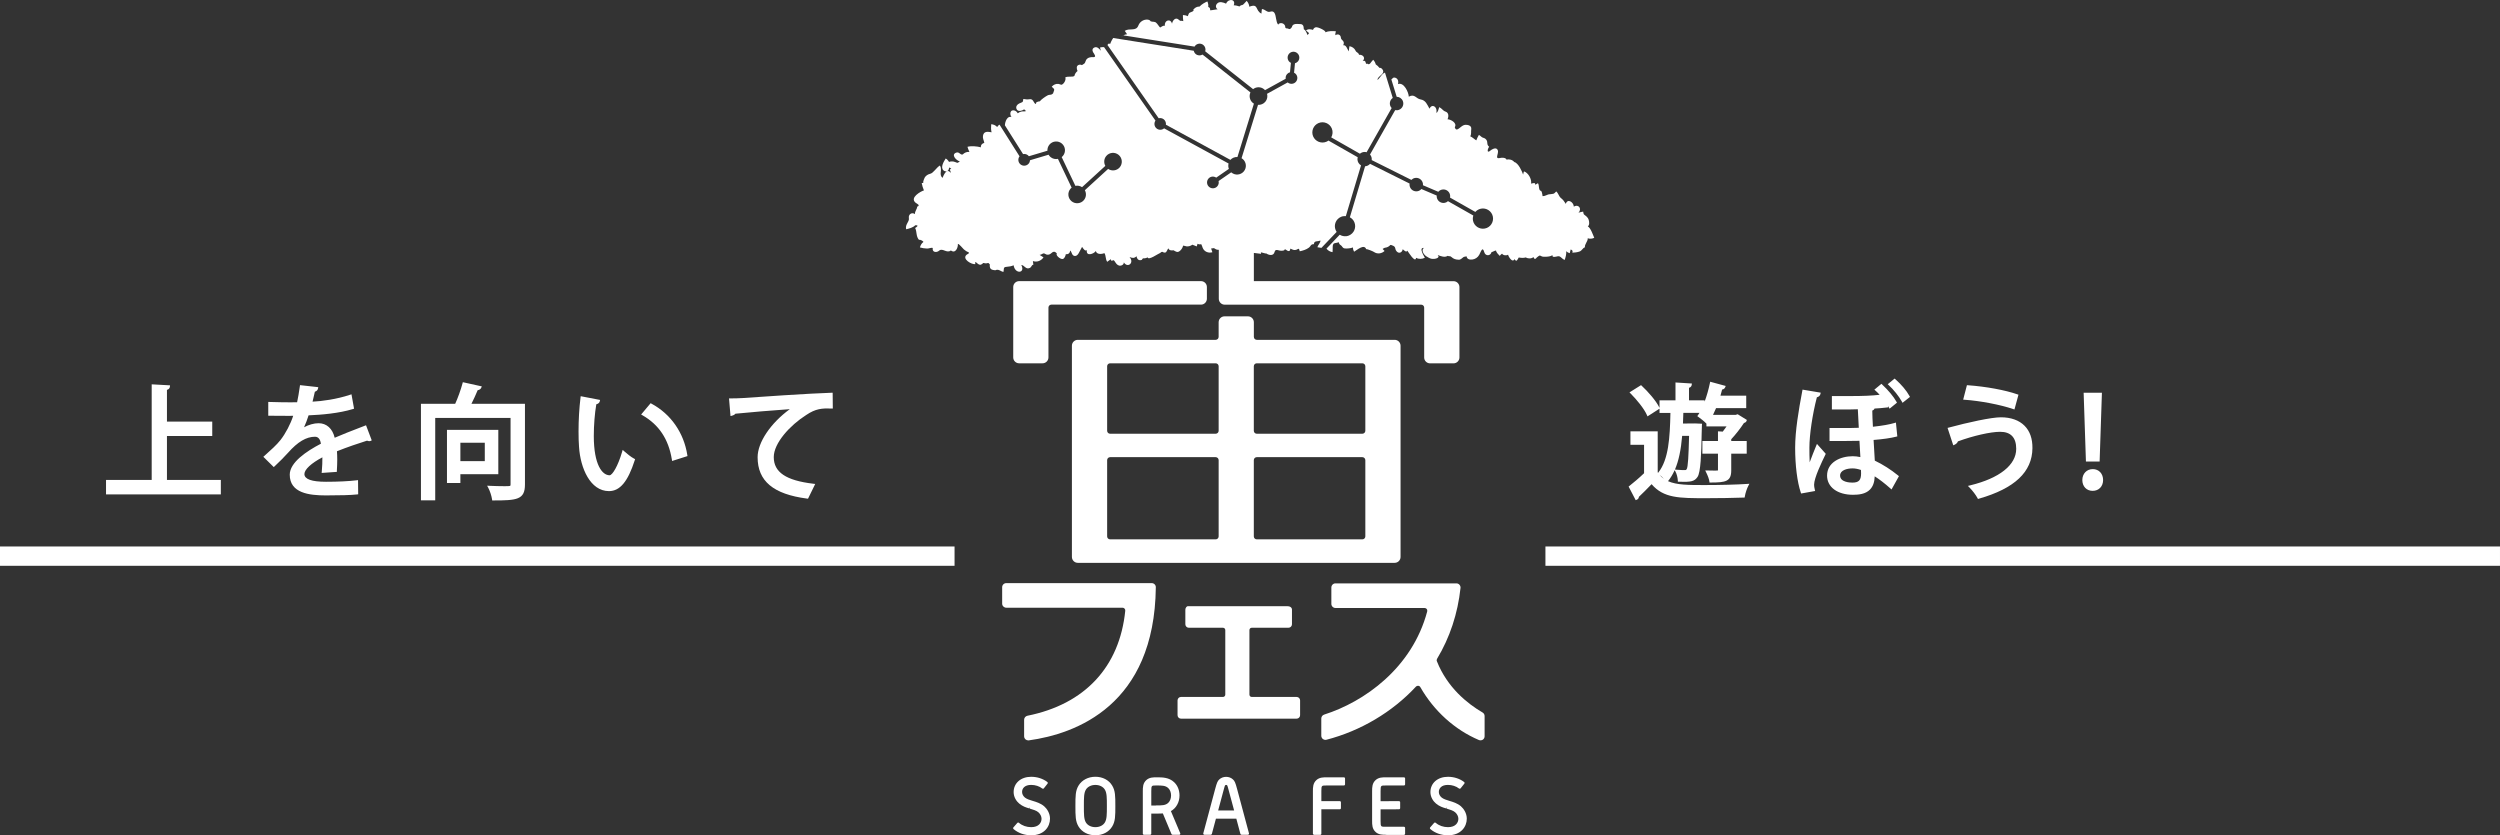 <?xml version="1.0" encoding="utf-8"?>
<!-- Generator: Adobe Illustrator 16.0.0, SVG Export Plug-In . SVG Version: 6.00 Build 0)  -->
<!DOCTYPE svg PUBLIC "-//W3C//DTD SVG 1.1//EN" "http://www.w3.org/Graphics/SVG/1.1/DTD/svg11.dtd">
<svg version="1.1" id="レイヤー_1" xmlns="http://www.w3.org/2000/svg" xmlns:xlink="http://www.w3.org/1999/xlink" x="0px"
	 y="0px" width="183.332px" height="61.254px" viewBox="42.151 -0.004 183.332 61.254"
	 enable-background="new 42.151 -0.004 183.332 61.254" xml:space="preserve">
<rect x="42.151" y="-0.004" width="183.332" height="61.254" fill="#333333" stroke="none"/>
<g>
	
		<line fill="none" stroke="#FFFFFF" stroke-width="1.417" stroke-miterlimit="10" x1="42.151" y1="40.779" x2="112.151" y2="40.779"/>
	
		<line fill="none" stroke="#FFFFFF" stroke-width="1.417" stroke-miterlimit="10" x1="155.482" y1="40.779" x2="225.482" y2="40.779"/>
	<g>
		<path fill="#FFFFFF" d="M117.555,54.291c-0.073,0-0.143-0.027-0.199-0.074c-0.064-0.057-0.103-0.14-0.103-0.227v-1.211
			c0-0.143,0.102-0.266,0.241-0.295c4.211-0.844,6.76-3.58,7.176-7.703c0.006-0.057-0.013-0.111-0.051-0.154
			c-0.038-0.041-0.092-0.066-0.148-0.066h-8.527c-0.166,0-0.301-0.133-0.301-0.299v-1.203c0-0.166,0.135-0.301,0.301-0.301h10.668
			c0.079,0,0.157,0.033,0.213,0.09c0.057,0.057,0.089,0.135,0.086,0.215c-0.096,8.666-5.878,10.754-9.315,11.227
			C117.583,54.289,117.568,54.291,117.555,54.291"/>
		<path fill="#FFFFFF" d="M128.756,52.697c-0.14,0-0.252-0.113-0.252-0.254v-1.084c0-0.141,0.112-0.254,0.252-0.254h3.079
			c0.094,0,0.17-0.076,0.17-0.17V46.2c0-0.095-0.076-0.169-0.17-0.169h-2.505c-0.14,0-0.254-0.115-0.254-0.256v-1.07
			c0-0.141,0.114-0.254,0.169-0.254h7.308c0.227,0,0.342,0.113,0.342,0.254v1.07c0,0.141-0.115,0.256-0.256,0.256h-2.695
			c-0.093,0-0.169,0.074-0.169,0.169v4.735c0,0.094,0.076,0.17,0.169,0.17h3.292c0.141,0,0.255,0.113,0.255,0.254v1.084
			c0,0.141-0.114,0.254-0.255,0.254H128.756z"/>
		<path fill="#FFFFFF" d="M150.719,54.287c-0.039,0-0.08-0.01-0.117-0.023c-1.771-0.752-3.295-2.131-4.295-3.879
			c-0.029-0.055-0.086-0.092-0.148-0.1h-0.01c-0.071,0-0.125,0.023-0.162,0.063c-1.732,1.866-4.066,3.25-6.566,3.896
			c-0.023,0.007-0.049,0.01-0.074,0.01c-0.064,0-0.131-0.021-0.184-0.063c-0.073-0.058-0.118-0.146-0.118-0.236v-1.271
			c0-0.131,0.086-0.246,0.21-0.285c2.932-0.932,6.452-3.405,7.557-7.565c0.017-0.062,0.004-0.125-0.035-0.174
			c-0.037-0.05-0.099-0.079-0.159-0.079h-6.534c-0.166,0-0.301-0.135-0.301-0.301v-1.201c0-0.166,0.135-0.303,0.301-0.303h8.871
			c0.085,0,0.167,0.037,0.224,0.103c0.056,0.063,0.085,0.146,0.076,0.231c-0.204,1.889-0.782,3.638-1.72,5.197
			c-0.032,0.055-0.038,0.121-0.014,0.178c0.766,1.938,2.246,3.115,3.354,3.763c0.092,0.053,0.146,0.151,0.146,0.26v1.484
			c0,0.103-0.051,0.194-0.135,0.25C150.834,54.27,150.777,54.287,150.719,54.287"/>
		<path fill="#FFFFFF" d="M119.252,22.335c-0.119,0-0.215,0.097-0.215,0.215v3.658c0,0.236-0.194,0.43-0.431,0.43h-1.722
			c-0.235,0-0.43-0.193-0.43-0.43v-5.164c0-0.237,0.194-0.432,0.43-0.432h13.342c0.235,0,0.43,0.194,0.43,0.432v0.859
			c0,0.237-0.194,0.432-0.43,0.432H119.252z"/>
		<path fill="#FFFFFF" d="M144.427,24.917h-10.112c-0.119,0-0.215-0.098-0.215-0.215v-1.076c0-0.237-0.194-0.432-0.431-0.432h-1.722
			c-0.237,0-0.43,0.194-0.43,0.432v1.076c0,0.117-0.099,0.215-0.216,0.215h-10.113c-0.237,0-0.431,0.193-0.431,0.43v15.492
			c0,0.236,0.193,0.431,0.431,0.431h23.238c0.237,0,0.432-0.192,0.432-0.431V25.347C144.857,25.111,144.664,24.917,144.427,24.917
			 M131.518,39.333c0,0.119-0.099,0.215-0.216,0.215h-7.746c-0.118,0-0.215-0.096-0.215-0.215v-5.595
			c0-0.118,0.097-0.217,0.215-0.217h7.746c0.117,0,0.216,0.099,0.216,0.217V39.333z M131.518,31.587
			c0,0.118-0.099,0.216-0.216,0.216h-7.746c-0.118,0-0.215-0.098-0.215-0.216v-4.734c0-0.118,0.097-0.215,0.215-0.215h7.746
			c0.117,0,0.216,0.097,0.216,0.215V31.587z M142.275,39.333c0,0.119-0.1,0.215-0.217,0.215h-7.746
			c-0.119,0-0.215-0.096-0.215-0.215v-5.595c0-0.118,0.096-0.217,0.215-0.217h7.746c0.117,0,0.217,0.099,0.217,0.217V39.333z
			 M142.275,31.587c0,0.118-0.1,0.216-0.217,0.216h-7.746c-0.119,0-0.215-0.098-0.215-0.216v-4.734c0-0.118,0.096-0.215,0.215-0.215
			h7.746c0.117,0,0.217,0.097,0.217,0.215V31.587z"/>
		<path fill="#FFFFFF" d="M117.771,61.25c-0.49,0-0.949-0.162-1.295-0.458c-0.017-0.015-0.027-0.036-0.029-0.058
			c-0.001-0.024,0.007-0.047,0.021-0.064l0.284-0.326c0.017-0.019,0.037-0.029,0.06-0.029h0.006c0.021,0,0.042,0.006,0.058,0.021
			c0.229,0.203,0.556,0.318,0.896,0.318c0.56,0,0.759-0.334,0.759-0.617c0-0.17-0.092-0.355-0.235-0.477
			c-0.146-0.125-0.373-0.191-0.638-0.271l-0.016-0.098l-0.024,0.084c-0.221-0.064-0.469-0.139-0.727-0.354
			c-0.196-0.162-0.407-0.467-0.407-0.837c0-0.662,0.53-1.124,1.288-1.124c0.438,0,0.866,0.139,1.184,0.383
			c0.017,0.012,0.029,0.033,0.031,0.057c0.004,0.023-0.002,0.045-0.017,0.064l-0.268,0.34c-0.015,0.018-0.034,0.029-0.057,0.031
			c-0.004,0.002-0.008,0.002-0.01,0.002c-0.02,0-0.039-0.008-0.054-0.02c-0.207-0.164-0.509-0.262-0.811-0.262
			c-0.49,0-0.666,0.268-0.666,0.516c0,0.154,0.077,0.307,0.21,0.414c0.136,0.111,0.368,0.182,0.555,0.238
			c0.282,0.084,0.586,0.174,0.852,0.398c0.208,0.18,0.431,0.514,0.431,0.91C119.152,60.621,118.72,61.25,117.771,61.25"/>
		<path fill="#FFFFFF" d="M122.479,61.25c-0.529,0-0.989-0.238-1.235-0.643c-0.23-0.379-0.23-0.777-0.23-1.502
			c0-0.727,0-1.123,0.23-1.502c0.246-0.403,0.706-0.645,1.235-0.645c0.527,0,0.988,0.238,1.231,0.645
			c0.232,0.379,0.232,0.775,0.232,1.502c0,0.725,0,1.123-0.232,1.502C123.467,61.01,123.006,61.25,122.479,61.25 M122.479,57.557
			c-0.308,0-0.568,0.131-0.698,0.348c-0.146,0.24-0.146,0.604-0.146,1.201c0,0.599,0,0.961,0.146,1.201
			c0.13,0.217,0.391,0.346,0.698,0.346s0.566-0.129,0.696-0.346c0.146-0.24,0.146-0.604,0.146-1.201c0-0.599,0-0.961-0.146-1.201
			C123.045,57.688,122.786,57.557,122.479,57.557"/>
		<path fill="#FFFFFF" d="M128.138,61.213c-0.034,0-0.066-0.021-0.08-0.053l-0.632-1.514c-0.12,0.012-0.259,0.012-0.516,0.012
			h-0.333v1.47c0,0.047-0.038,0.085-0.086,0.085h-0.449c-0.047,0-0.086-0.038-0.086-0.085v-3.104c0-0.293,0-0.598,0.272-0.836
			c0.226-0.19,0.497-0.19,0.736-0.19c0.423,0,0.903,0,1.286,0.356c0.258,0.242,0.397,0.588,0.397,0.976
			c0,0.496-0.241,0.928-0.631,1.146l0.685,1.623c0.011,0.024,0.009,0.057-0.007,0.08c-0.017,0.022-0.043,0.037-0.071,0.037
			L128.138,61.213L128.138,61.213z M126.911,59.061c0.452,0,0.702,0,0.908-0.188c0.131-0.119,0.209-0.322,0.209-0.543
			c0-0.222-0.078-0.425-0.21-0.545c-0.205-0.188-0.463-0.188-0.853-0.188c-0.173,0-0.269,0-0.319,0.037
			c-0.066,0.051-0.068,0.151-0.068,0.393v1.039h0.333V59.061z"/>
		<path fill="#FFFFFF" d="M133.197,61.213c-0.039,0-0.074-0.025-0.084-0.063l-0.299-1.121h-1.495l-0.299,1.121
			c-0.01,0.037-0.045,0.063-0.084,0.063h-0.461c-0.027,0-0.052-0.012-0.069-0.033c-0.015-0.021-0.021-0.05-0.015-0.074l0.869-3.244
			c0.129-0.485,0.184-0.594,0.304-0.707c0.129-0.123,0.313-0.192,0.502-0.192c0.19,0,0.373,0.069,0.502,0.192
			c0.122,0.113,0.177,0.222,0.305,0.707l0.869,3.244c0.007,0.024,0.001,0.055-0.015,0.074c-0.018,0.021-0.042,0.033-0.069,0.033
			H133.197z M132.653,59.432l-0.384-1.429c-0.066-0.258-0.105-0.394-0.135-0.424c-0.013-0.011-0.037-0.022-0.068-0.022
			c-0.029,0-0.055,0.014-0.067,0.022c-0.029,0.03-0.068,0.166-0.135,0.424l-0.383,1.429H132.653z"/>
		<path fill="#FFFFFF" d="M138.516,61.213c-0.048,0-0.086-0.038-0.086-0.085v-3.104c0-0.293,0-0.598,0.271-0.836
			c0.226-0.19,0.488-0.19,0.77-0.19h1.23c0.048,0,0.086,0.039,0.086,0.086v0.426c0,0.05-0.038,0.087-0.086,0.087h-1.23
			c-0.201,0-0.302,0-0.352,0.037c-0.067,0.053-0.069,0.151-0.069,0.393v0.717h1.349c0.05,0,0.086,0.039,0.086,0.087v0.425
			c0,0.049-0.036,0.087-0.086,0.087h-1.349v1.791c0,0.048-0.038,0.085-0.086,0.085h-0.448V61.213z"/>
		<path fill="#FFFFFF" d="M143.811,61.213c-0.276,0-0.541,0-0.767-0.189c-0.272-0.238-0.272-0.543-0.272-0.838v-2.162
			c0-0.293,0-0.598,0.271-0.836c0.227-0.19,0.489-0.19,0.768-0.19h1.293c0.049,0,0.088,0.039,0.088,0.086v0.426
			c0,0.05-0.039,0.087-0.088,0.087h-1.293c-0.199,0-0.299,0-0.35,0.037c-0.064,0.053-0.068,0.151-0.068,0.393v0.723l1.35-0.006
			c0.021,0,0.044,0.01,0.06,0.025c0.019,0.016,0.026,0.037,0.026,0.062v0.425c0,0.049-0.038,0.087-0.086,0.087l-1.35,0.005v0.844
			c0,0.242,0.004,0.345,0.068,0.396c0.051,0.037,0.15,0.037,0.35,0.037h1.293c0.049,0,0.088,0.037,0.088,0.086v0.426
			c0,0.048-0.039,0.085-0.088,0.085h-1.293V61.213z"/>
		<path fill="#FFFFFF" d="M148.333,61.25c-0.489,0-0.95-0.162-1.293-0.458c-0.019-0.015-0.028-0.036-0.03-0.058
			c-0.002-0.024,0.006-0.047,0.021-0.064l0.285-0.326c0.015-0.019,0.035-0.029,0.061-0.029h0.005c0.021,0,0.042,0.006,0.058,0.021
			c0.229,0.203,0.558,0.318,0.896,0.318c0.563,0,0.762-0.334,0.762-0.617c0-0.17-0.094-0.355-0.238-0.477
			c-0.146-0.125-0.373-0.191-0.635-0.271l-0.019-0.098l-0.022,0.084c-0.222-0.064-0.471-0.139-0.728-0.354
			c-0.197-0.162-0.408-0.467-0.408-0.837c0-0.662,0.53-1.124,1.288-1.124c0.438,0,0.868,0.139,1.184,0.383
			c0.02,0.012,0.03,0.033,0.032,0.057c0.005,0.023-0.003,0.045-0.018,0.064l-0.269,0.34c-0.014,0.018-0.035,0.029-0.058,0.031
			c-0.003,0.002-0.008,0.002-0.011,0.002c-0.021,0-0.038-0.008-0.055-0.02c-0.205-0.164-0.509-0.262-0.811-0.262
			c-0.491,0-0.665,0.268-0.665,0.516c0,0.154,0.076,0.307,0.21,0.414c0.137,0.111,0.368,0.182,0.555,0.238
			c0.282,0.084,0.586,0.174,0.853,0.398c0.208,0.18,0.432,0.514,0.432,0.91C149.715,60.621,149.283,61.25,148.333,61.25"/>
		<path fill="#FFFFFF" d="M139.205,18.185c-0.051-0.001-0.1-0.008-0.148-0.013l-0.002,0.003
			C139.104,18.181,139.154,18.184,139.205,18.185"/>
		<path fill="#FFFFFF" d="M115.83,9.186L115.83,9.186z"/>
		<path fill="#FFFFFF" d="M123.103,3.455c0.026,0.004,0.051,0.011,0.076,0.021C123.154,3.465,123.129,3.459,123.103,3.455"/>
		<path fill="#FFFFFF" d="M123.103,3.455L123.103,3.455z"/>
		<path fill="#FFFFFF" d="M115.837,9.289c-0.006-0.029-0.009-0.064-0.008-0.103C115.829,9.225,115.832,9.26,115.837,9.289"/>
		<polyline fill="#FFFFFF" points="115.542,9.144 115.548,9.147 115.542,9.144 		"/>
		<path fill="#FFFFFF" d="M115.548,9.147c0.017,0.007,0.031,0.017,0.046,0.027C115.58,9.164,115.565,9.155,115.548,9.147"/>
		<polyline fill="#FFFFFF" points="115.594,9.175 115.596,9.176 115.594,9.175 		"/>
		<path fill="#FFFFFF" d="M115.499,9.131c0.015,0.002,0.029,0.007,0.044,0.013C115.528,9.138,115.513,9.133,115.499,9.131"/>
		<path fill="#FFFFFF" d="M115.596,9.176c0.017,0.011,0.033,0.024,0.052,0.037C115.629,9.2,115.613,9.188,115.596,9.176"/>
		<path fill="#FFFFFF" d="M141.695,11.668c0-0.048,0.009-0.095,0.021-0.141l-2.147-1.223c-0.047,0.034-0.098,0.065-0.151,0.087
			c-0.379,0.158-0.813-0.022-0.974-0.4c-0.155-0.379,0.022-0.813,0.4-0.971c0.379-0.158,0.814,0.021,0.973,0.399
			c0.092,0.22,0.065,0.459-0.043,0.652l2.104,1.198c0.095-0.08,0.213-0.13,0.345-0.13c0.049,0,0.096,0.009,0.144,0.022l1.838-3.243
			c-0.038-0.042-0.071-0.089-0.095-0.143c-0.09-0.22-0.014-0.466,0.176-0.597l-0.571-1.859c0.029-0.011,0.06-0.021,0.093-0.023
			c0.021-0.003,0.043-0.004,0.063-0.002c-0.02-0.001-0.042,0-0.063,0.002c-0.146,0.017-0.275,0.121-0.357,0.234
			c-0.106,0.145-0.166,0.207-0.276,0.333c-0.06-0.284,0.636-0.435,0.339-0.798c-0.054-0.065-0.117-0.106-0.203-0.091
			c-0.076-0.102-0.17-0.188-0.273-0.256c-0.029-0.129-0.1-0.246-0.188-0.34c-0.176,0.162-0.25,0.454-0.453,0.272
			c-0.152,0.166,0.004-0.282-0.314-0.186c0.242-0.237-0.01-0.483-0.271-0.448c-0.045-0.191-0.183-0.147-0.254-0.303
			c-0.082-0.182-0.254-0.294-0.447-0.33c-0.024,0.126-0.041,0.253-0.045,0.38c-0.119-0.139-0.176-0.485-0.412-0.449
			c0.156-0.336-0.164-0.354-0.172-0.548c-0.011-0.223-0.226-0.316-0.396-0.188c-0.043-0.093,0.021-0.185,0.024-0.291
			c-0.25-0.018-0.537-0.026-0.771,0.078c0.093-0.099-0.553-0.418-0.713-0.367c-0.094,0.029-0.162,0.098-0.188,0.19
			c-0.162-0.052-0.373-0.086-0.512,0.042c0.157,0.173,0.332,0.16,0.096,0.328c-0.011-0.079-0.063-0.172-0.1-0.243
			c-0.14-0.274-0.16-0.034-0.173-0.315c-0.008-0.14-0.095-0.24-0.235-0.238c-0.117,0-0.367-0.036-0.479,0.024
			c-0.075,0.042-0.137,0.102-0.141,0.191c-0.15,0.189-0.154,0.176-0.313,0.105c-0.14,0.015-0.2-0.044-0.188-0.177
			c-0.033-0.093-0.098-0.158-0.19-0.195c-0.118-0.042-0.259-0.021-0.321,0.091c-0.176-0.19-0.134-0.643-0.275-0.863
			c-0.076-0.113-0.187-0.125-0.314-0.084c-0.229,0.072-0.334-0.161-0.602-0.198c-0.021,0.112-0.029,0.225-0.035,0.337
			c-0.476-0.22-0.19-0.775-0.891-0.504c-0.012-0.162-0.086-0.31-0.193-0.43c-0.06,0.052-0.248,0.296-0.311,0.303
			c-0.087,0.007-0.158,0.042-0.215,0.107c-0.135-0.046-0.279-0.085-0.423-0.085c0.182-0.458-0.396-0.526-0.561-0.121
			c-0.196-0.089-0.486-0.194-0.66-0.003c-0.126,0.139-0.108,0.313,0.039,0.418c-0.096-0.001-0.523,0.096-0.55,0.064
			c0.017-0.117-0.022-0.197-0.137-0.24c0.021-0.138-0.008-0.278-0.067-0.402c-0.201,0.092-0.415,0.206-0.564,0.373
			c-0.233,0.007-0.337,0.086-0.47,0.238c0.126,0.113-0.239,0.177-0.298,0.245c-0.066,0.077-0.05,0.159-0.112,0.227
			c-0.106-0.057-0.226-0.084-0.347-0.084c-0.003,0.149,0.005,0.299,0.029,0.446c-0.191-0.072-0.175,0.051-0.327-0.098
			c-0.234-0.229-0.46,0.043-0.5,0.285c-0.105-0.406-0.579-0.254-0.524,0.15c-0.153-0.023-0.221,0.072-0.35,0.132
			c-0.085-0.082-0.21-0.291-0.279-0.34c-0.111-0.125-0.289-0.055-0.418-0.119c-0.041-0.085-0.137-0.113-0.227-0.121
			c-0.288-0.025-0.565,0.156-0.667,0.424c-0.176,0.471-0.64,0.167-1.003,0.398c0.054,0.086,0.11,0.168,0.172,0.25
			c-0.224,0.017-0.336,0.128-0.468,0.24c0.068-0.056,0.134-0.112,0.207-0.155l5.208,0.823c0.013-0.022,0.026-0.043,0.043-0.064
			c0.153-0.182,0.424-0.205,0.606-0.052c0.136,0.116,0.186,0.298,0.134,0.46l3.511,2.774c0.234-0.186,0.575-0.187,0.813,0.014
			c0.021,0.018,0.039,0.039,0.061,0.06l1.516-0.836c-0.017-0.117,0.014-0.24,0.096-0.337c0.059-0.07,0.137-0.115,0.219-0.137
			l0.068-0.693c-0.031-0.015-0.062-0.033-0.09-0.055c-0.182-0.153-0.203-0.425-0.052-0.606c0.151-0.182,0.425-0.206,0.604-0.052
			c0.184,0.152,0.207,0.424,0.056,0.606c-0.062,0.07-0.14,0.116-0.22,0.138l-0.067,0.693c0.028,0.016,0.06,0.033,0.086,0.055
			c0.185,0.152,0.206,0.424,0.054,0.606c-0.152,0.182-0.425,0.205-0.605,0.053c-0.002-0.001-0.002-0.002-0.002-0.002l-1.514,0.834
			c0.055,0.197,0.014,0.416-0.127,0.584c-0.139,0.163-0.338,0.239-0.535,0.227l-1.208,3.914c0.029,0.018,0.06,0.035,0.086,0.058
			c0.272,0.229,0.31,0.636,0.079,0.909c-0.229,0.273-0.636,0.308-0.91,0.079c-0.005-0.004-0.008-0.009-0.013-0.013l-0.926,0.639
			c0.031,0.129,0.005,0.271-0.088,0.38c-0.152,0.182-0.424,0.205-0.606,0.052c-0.182-0.153-0.204-0.424-0.052-0.606
			c0.144-0.171,0.392-0.2,0.572-0.075l0.928-0.641c-0.048-0.126-0.057-0.265-0.021-0.396l-4.728-2.578
			c-0.157,0.135-0.393,0.142-0.557,0.004c-0.17-0.143-0.199-0.39-0.077-0.571l-3.769-5.387c-0.091-0.015-0.183,0-0.298,0.026
			c0.017,0.081,0.036,0.161,0.062,0.24c-0.104-0.14-0.271-0.326-0.469-0.243c-0.155,0.065-0.182,0.208-0.101,0.346
			c0.081,0.136,0.307,0.393-0.032,0.363c-0.13-0.011-0.314,0.034-0.387,0.103c-0.065,0.048-0.106,0.11-0.128,0.189
			c-0.067,0.214-0.097,0.169-0.271,0.294c-0.143-0.076-0.352-0.022-0.376,0.151c-0.007,0.098,0.01,0.191,0.054,0.281
			c-0.116,0.089-0.199,0.216-0.23,0.36c-0.157,0.114-0.449-0.007-0.67,0.11c0.077,0.148-0.076,0.46-0.255,0.532
			c-0.029,0.028-0.182-0.05-0.233-0.057c-0.195-0.026-0.378,0.06-0.506,0.206c0.251,0.225,0.201,0.173,0.1,0.489
			c-0.171,0.17-0.225,0.049-0.426,0.16c-0.149,0.083-0.441,0.281-0.547,0.423c-0.127,0.006-0.339,0.063-0.266,0.197
			c-0.217-0.016-0.159-0.405-0.497-0.351c-0.207,0.033-0.206,0.004-0.445-0.021c-0.035,0.288-0.048,0.212-0.3,0.331
			c-0.155,0.074-0.272,0.227-0.199,0.404c0.053,0.126,0.155,0.158,0.289,0.139c0.102-0.015,0.192-0.054,0.275-0.115
			c0.034,0.058,0.082,0.1,0.144,0.124c-0.122,0.057-0.214,0.012-0.347,0.04c-0.101,0.021-0.191,0.065-0.272,0.131
			c-0.049-0.093-0.122-0.161-0.218-0.202c-0.349-0.107-0.393,0.268-0.241,0.477c-0.301-0.115-0.477,0.337-0.483,0.606l1.333,2.109
			c0.125-0.026,0.258,0.002,0.363,0.09c0.024,0.021,0.045,0.044,0.063,0.068l1.36-0.405c-0.008-0.157,0.039-0.318,0.148-0.448
			c0.229-0.273,0.637-0.308,0.909-0.079c0.272,0.229,0.309,0.636,0.078,0.91c-0.026,0.032-0.057,0.06-0.088,0.086l1.004,2.108
			c0.165-0.035,0.341-0.003,0.489,0.096l1.706-1.561c-0.125-0.227-0.107-0.516,0.069-0.726c0.229-0.273,0.636-0.308,0.909-0.079
			c0.272,0.229,0.309,0.636,0.08,0.909c-0.216,0.255-0.583,0.299-0.853,0.119l-1.706,1.561c0.124,0.227,0.106,0.516-0.07,0.726
			c-0.229,0.272-0.637,0.308-0.91,0.079c-0.272-0.229-0.307-0.637-0.078-0.909c0.026-0.032,0.056-0.06,0.088-0.085l-1.004-2.109
			c-0.187,0.039-0.388-0.003-0.545-0.135c-0.059-0.049-0.105-0.108-0.141-0.171l-1.361,0.406c-0.005,0.088-0.037,0.174-0.098,0.247
			c-0.152,0.182-0.424,0.206-0.606,0.053c-0.176-0.148-0.201-0.407-0.065-0.587l-1.466-2.321c0.017-0.007,0.035-0.008,0.053-0.007
			c-0.062-0.005-0.131,0.035-0.228,0.179c-0.11-0.127-0.27-0.193-0.435-0.206c-0.019,0.194-0.024,0.402,0.026,0.593
			c-0.284-0.055-0.578-0.093-0.632,0.263c-0.03,0.197,0.075,0.337,0.098,0.521c-0.162,0.021-0.27,0.157-0.249,0.318
			c-0.262-0.075-0.723-0.119-0.985-0.036c0.037,0.127,0.083,0.253,0.143,0.372c-0.187-0.021-0.363,0.056-0.493,0.188
			c-0.189,0.053-0.247-0.22-0.479-0.134c-0.406,0.149,0.025,0.595,0.271,0.641c-0.236,0.184-0.169,0.079-0.447,0.017
			c-0.118-0.025-0.233-0.018-0.349,0.022c-0.055-0.106-0.141-0.19-0.241-0.252c-0.132,0.208-0.411,0.647-0.165,0.872
			c0.058,0.053,0.16,0.09,0.239,0.071c0.27-0.09,0.066-0.452,0.336-0.176c-0.22,0.025-0.01,0.143-0.05,0.286
			c-0.279-0.388-0.521,0.174-0.591,0.368c-0.302-0.243,0.01-0.564-0.192-0.907c-0.269,0.153-0.47,0.555-0.726,0.612
			c-0.147,0.033-0.282,0.119-0.373,0.242c-0.026,0.038-0.188,0.396-0.107,0.398c-0.032,0.035-0.076,0.046-0.132,0.033
			c0.036,0.185,0.085,0.37,0.163,0.542c-0.22,0.063-1.085,0.533-0.596,0.916c0.068,0.052,0.379,0.178,0.091,0.286
			c0.041,0.112-0.185,0.346-0.151,0.535c-0.244-0.168-0.496,0.032-0.448,0.294c0.05,0.278-0.289,0.449-0.201,0.819
			c0.226-0.051,0.501-0.12,0.668-0.293c0.33-0.02,0.078,0.152-0.008,0.197c0.146,0.294,0.048,0.605,0.286,0.877
			c0.058-0.051,0.303,0.077,0.325,0.146c-0.135,0.099-0.22,0.246-0.259,0.406c0.173,0.045,0.351,0.08,0.53,0.082
			c0.145,0.002,0.286-0.084,0.41-0.047c-0.063,0.332,0.283,0.367,0.472,0.198c0.244-0.22,0.557,0.228,0.859-0.013
			c0.332,0.263,0.532-0.207,0.511-0.476c0.068-0.041,0.385,0.354,0.439,0.399c0.103,0.088,0.225,0.178,0.36,0.207
			c-0.01,0.189-0.032,0.075-0.162,0.188c-0.358,0.313,0.381,0.729,0.642,0.687c-0.059-0.407,0.188,0.141,0.424,0.032
			c0.188-0.088,0.086-0.152,0.297-0.094c0.123,0.035,0.211-0.07,0.273,0.008c0.036,0.043,0.057,0.058,0.067,0.06
			c-0.003,0.022-0.006,0.069,0,0.157c0.009,0.163,0.101,0.243,0.259,0.266c0.057,0.008,0.19,0.039,0.212-0.007
			c0.245-0.046,0.283,0.095,0.532,0.148c0.055-0.238-0.038-0.354,0.233-0.374c0.168-0.012,0.356-0.041,0.512-0.113
			c0.103,0.676,0.886,0.588,0.562-0.02c0.226-0.002,0.329,0.359,0.624,0.215c0.154-0.076,0.112-0.221,0.263-0.236
			c-0.008-0.09-0.019-0.18-0.035-0.268c0.297,0.104,0.604-0.018,0.779-0.271c-0.092-0.066-0.188-0.127-0.288-0.183
			c0.196-0.017,0.252-0.183,0.412-0.07c0.125,0.089,0.292,0.075,0.406-0.021c0.143-0.12,0.271-0.243,0.455,0.005
			c-0.124,0.089,0.231,0.414,0.413,0.39c0.146-0.021,0.218-0.238,0.237-0.356c0.195,0.027,0.302-0.088,0.324-0.27
			c0.13,0.113,0.11,0.432,0.391,0.401c0.107-0.021,0.188-0.124,0.236-0.214c0.085-0.158,0.163-0.295,0.242-0.453
			c0.088,0.137,0.226,0.346,0.35,0.238c-0.075,0.482,0.499,0.295,0.659,0.068c0.059,0.268,0.431,0.237,0.626,0.152
			c0.132,0.196,0.065,0.424,0.206,0.639c0.092-0.059,0.179-0.121,0.264-0.191c0.096,0.316,0.126-0.117,0.307,0.183
			c0.067,0.114,0.166,0.253,0.305,0.284c0.153,0.036,0.354-0.063,0.344-0.236c0.285,0.452,0.793,0.029,0.418-0.393
			c0.201,0.081,0.339,0.111,0.516-0.057c0.012,0.15,0.101,0.293,0.27,0.293c0.037,0,0.074-0.008,0.108-0.021
			c0.03-0.039,0.06-0.079,0.091-0.119c0.122,0.012,0.238-0.012,0.346-0.071c0.042,0.254,0.773-0.274,0.926-0.327
			c0.081-0.092,0.164-0.102,0.25-0.029c0.042,0.009,0.083,0.01,0.124,0.003c0.114-0.044,0.161-0.294,0.225-0.3
			c0.049,0.151,0.229,0.162,0.365,0.133c0.21,0.113,0.313,0.207,0.516,0.007c0.096-0.095,0.165-0.218,0.194-0.349
			c0.008-0.007,0.235,0.057,0.259,0.059c0.15,0.01,0.298-0.033,0.418-0.125c0.104,0.041,0.215,0.092,0.322,0.127
			c0.041-0.124,0.031-0.095,0.059-0.197c0.08,0.049,0.179,0.062,0.268,0.031c0.066,0.113,0.062,0.158,0.109,0.274
			c0.116,0.282,0.423,0.403,0.71,0.319c-0.025-0.094-0.057-0.187-0.093-0.277c0.245-0.011,0.137-0.072,0.333,0.048
			c0.037,0.022,0.076,0.036,0.116,0.043l0.115,0.009v3.59c0,0.237,0.192,0.432,0.43,0.432h14.416c0.118,0,0.215,0.097,0.215,0.215
			v3.658c0,0.236,0.192,0.43,0.433,0.43h1.721c0.234,0,0.431-0.193,0.431-0.43v-5.164c0-0.237-0.194-0.432-0.431-0.432H134.1v-2.07
			l0.53,0.066c0,0-0.006-0.043-0.017-0.106c0.033-0.015,0.367,0.11,0.393,0.075c0.209,0.145,0.544,0.203,0.617-0.117
			c0.063-0.266,0.328-0.05,0.54-0.078c0.33-0.043,0.032-0.043,0.246-0.104c0.175,0.134,0.351,0.225,0.362-0.052
			c0.094,0.029,0.188,0.094,0.283,0.102c0.316,0.023,0.324-0.273,0.412,0.094c0.229-0.051,0.471-0.119,0.658-0.259
			c0.172-0.127,0.13-0.267,0.38-0.263c0.011-0.291,0.276-0.165,0.468-0.271c0.057,0.113-0.178,0.334-0.209,0.496
			c0.096,0.02,0.192,0.035,0.291,0.046l1.116-1.17c-0.026-0.042-0.055-0.087-0.073-0.136c-0.158-0.379,0.021-0.813,0.399-0.971
			c0.112-0.048,0.231-0.061,0.349-0.051l1.114-3.721C141.805,12.033,141.695,11.864,141.695,11.668"/>
		<path fill="#FFFFFF" d="M123.179,3.475c0.031,0.013,0.061,0.025,0.092,0.047C123.24,3.5,123.21,3.486,123.179,3.475"/>
		<polyline fill="#FFFFFF" points="115.491,9.129 115.499,9.131 115.491,9.129 		"/>
		<path fill="#FFFFFF" d="M158.59,16.591c0.141-0.08,0.105-0.355,0.063-0.477c-0.032-0.101-0.096-0.191-0.178-0.26
			c-0.199-0.166-0.181-0.084-0.227-0.34c-0.118,0.019-0.232,0.045-0.348,0.08c0.281-0.264,0.021-0.666-0.336-0.442
			c-0.01-0.337-0.469-0.627-0.588-0.204c-0.093-0.151-0.199-0.308-0.344-0.417c-0.18-0.139-0.177-0.334-0.359-0.498
			c-0.201,0.223-0.174,0.161-0.446,0.206c-0.224,0.001-0.328,0.148-0.558,0.139c0.004-0.067-0.063-0.47-0.166-0.392
			c-0.146-0.161-0.055-0.346-0.168-0.556c-0.068,0.036-0.139,0.075-0.203,0.118c0.019-0.205-0.154-0.11-0.303-0.086
			c0.059-0.323-0.203-0.801-0.521-0.899c-0.026,0.079-0.05,0.158-0.063,0.237c-0.063-0.203-0.345-0.852-0.646-0.92
			c-0.137-0.168-0.363-0.228-0.571-0.18c-0.056-0.153-0.334-0.151-0.454-0.122c-0.523,0.128,0.021-0.423-0.251-0.657
			c-0.128-0.11-0.366,0.025-0.469,0.111c-0.295,0.257-0.222-0.119-0.099-0.271c-0.226-0.188-0.057-0.32-0.221-0.532
			c-0.051-0.064-0.113-0.105-0.195-0.123c-0.147-0.031-0.193-0.141-0.336-0.219c-0.074,0.129-0.143,0.265-0.192,0.404
			c-0.149-0.089-0.271-0.225-0.438-0.295c0.088-0.168,0.043-0.353,0.068-0.521c0.047-0.284-0.281-0.354-0.499-0.315
			c-0.278,0.05-0.588,0.606-0.708,0.163c0.195-0.301-0.283-0.571-0.531-0.581c0.094-0.208,0.098-0.483-0.156-0.565
			c-0.187-0.06-0.258-0.236-0.453-0.324c-0.028,0.066-0.104,0.439-0.219,0.402c0.123-0.374-0.293-0.717-0.496-0.287
			c-0.17-0.299-0.269-0.62-0.656-0.681c-0.328-0.052-0.434-0.44-0.861-0.201c-0.01-0.31-0.354-1.088-0.794-0.923
			c0.069-0.225-0.024-0.468-0.284-0.482c-0.056-0.003-0.128,0.071-0.201,0.142l0.391,1.271c0.191,0.002,0.371,0.116,0.449,0.304
			c0.104,0.252-0.015,0.542-0.268,0.647c-0.096,0.04-0.195,0.047-0.292,0.028l-1.844,3.254c0.077,0.092,0.128,0.211,0.128,0.342
			c0,0.022-0.003,0.045-0.006,0.066l2.91,1.454c0.066-0.068,0.15-0.118,0.252-0.14c0.268-0.057,0.531,0.114,0.59,0.381
			c0.011,0.051,0.011,0.101,0.007,0.15l1.126,0.481c0.066-0.079,0.159-0.137,0.27-0.161c0.269-0.059,0.533,0.113,0.59,0.38
			c0.015,0.07,0.015,0.141,0,0.206l1.854,1.051c0.072-0.082,0.162-0.15,0.271-0.195c0.38-0.158,0.813,0.021,0.973,0.398
			c0.156,0.379-0.021,0.814-0.4,0.972c-0.381,0.157-0.813-0.022-0.972-0.399c-0.071-0.17-0.071-0.35-0.019-0.512l-1.858-1.053
			c-0.063,0.059-0.14,0.102-0.229,0.121c-0.268,0.057-0.53-0.113-0.588-0.381c-0.013-0.051-0.013-0.101-0.008-0.15l-1.127-0.481
			c-0.066,0.079-0.158,0.138-0.268,0.161c-0.27,0.057-0.532-0.113-0.59-0.381c-0.014-0.061-0.014-0.121-0.004-0.179l-2.901-1.447
			c-0.089,0.104-0.218,0.171-0.364,0.181l-1.117,3.739c0.145,0.078,0.266,0.201,0.332,0.365c0.158,0.379-0.021,0.813-0.4,0.971
			c-0.229,0.096-0.479,0.066-0.676-0.057l-0.971,1.019c0.107,0.142,0.268,0.231,0.445,0.259c0.04-0.23-0.061-0.626,0.168-0.661
			c0.1-0.015,0.195-0.036,0.292-0.066c0.01,0.095,0.069,0.173,0.149,0.22c0.107,0.063,0.104,0.19,0.261,0.229
			c0.129,0.031,0.502-0.002,0.622-0.07c0.005,0.113,0.033,0.219,0.088,0.316c0.197-0.104,0.738-0.604,0.889-0.186
			c0.071-0.023,0.491,0.152,0.563,0.201c0.248,0.175,0.566,0.133,0.785-0.07c-0.047-0.052-0.092-0.102-0.143-0.147
			c0.17-0.14,0.23-0.064,0.405-0.161c0.198-0.111,0.099-0.196,0.362-0.076c0.222,0.099,0.109,0.229,0.254,0.403
			c0.179,0.217,0.422,0.084,0.455-0.151c0.08,0.081,0.283,0.269,0.332,0.106c0.041,0.037,0.59,0.968,0.646,0.527
			c0.202,0.11,0.438,0.097,0.643-0.003c-0.047-0.1-0.479-0.763-0.074-0.72c-0.223,0.164,0,0.493,0.172,0.606
			c0.126,0.082,0.275,0.174,0.427,0.195c0.188,0.027,0.64-0.061,0.416-0.286c0.202,0.082,0.526,0.208,0.729,0.063
			c0.158,0.067,0.17-0.023,0.295,0.098c0.131,0.123,0.304,0.18,0.479,0.183c0.091,0.033,0.211-0.044,0.273-0.097
			c0.181-0.154,0.132-0.096,0.343-0.148c0.028,0.212,0.229,0.258,0.417,0.235c0.214-0.026,0.404-0.151,0.508-0.341
			c0.123-0.225,0.246-0.666,0.371-0.199c0.083,0.305,0.46,0.291,0.531,0c0.132-0.037,0.199-0.101,0.332-0.124
			c0.014,0.144,0.18,0.3,0.273,0.396c0.047-0.066,0.104-0.121,0.17-0.164c0.07,0.143,0.362,0.154,0.438,0.074
			c0.049,0.189,0.341,0.628,0.469,0.328c0.167,0.246,0.211,0.052,0.315-0.119c0.164,0.027,0.354,0.05,0.516-0.006
			c0.199,0.109,0.421,0.096,0.564-0.025c0.076,0.195,0.148,0.156,0.254,0.021c0.213-0.151,0.158-0.174,0.377-0.063
			c-0.014,0.02,0.604,0.059,0.762-0.108c-0.039,0.218,0.24,0.12,0.395,0.091c0.209-0.041,0.278,0.195,0.504,0.268
			c0.066-0.199,0.131-0.424,0.112-0.639c0.071,0.07,0.157,0.118,0.257,0.146c0.025-0.089,0.051-0.18,0.067-0.272
			c0.129,0.036,0.17,0.114,0.125,0.235c0.172-0.008,0.349-0.027,0.513-0.082c0.202-0.065,0.254-0.283,0.41-0.312
			c-0.04-0.229,0.227-0.44,0.204-0.665c0.157,0.057,0.327,0.038,0.479-0.033C158.953,17.191,158.813,16.738,158.59,16.591"/>
		<path fill="#FFFFFF" d="M139.423,18.229L139.423,18.229c-0.014-0.017-0.028-0.03-0.039-0.048
			C139.395,18.199,139.409,18.212,139.423,18.229"/>
		<path fill="#FFFFFF" d="M127.12,8.667c0.13-0.032,0.272-0.005,0.383,0.087c0.116,0.098,0.167,0.246,0.147,0.388l4.729,2.578
			c0.136-0.15,0.327-0.221,0.517-0.21l1.208-3.914c-0.029-0.017-0.058-0.036-0.084-0.058c-0.229-0.191-0.287-0.505-0.171-0.763
			l-3.514-2.777c-0.154,0.092-0.354,0.083-0.498-0.038c-0.077-0.064-0.125-0.151-0.143-0.242l-5.909-0.935
			c-0.109,0.155-0.198,0.356-0.229,0.441c-0.141-0.118-0.214,0.114-0.268,0.257c0.021-0.057,0.045-0.126,0.077-0.184L127.12,8.667z"
			/>
		<path fill="#FFFFFF" d="M123.785,2.784L123.785,2.784c0.006-0.008,0.012-0.017,0.018-0.025
			C123.796,2.767,123.79,2.775,123.785,2.784"/>
	</g>
	<g>
		<g>
			<path fill="#FFFFFF" d="M54.293,35.29h3.952v0.864h-8.22V35.29h3.349v-7.004l1.134,0.063c-0.009,0.081-0.072,0.135-0.216,0.162
				v2.503h3.322v0.855h-3.322V35.29z"/>
			<path fill="#FFFFFF" d="M58.346,36.254h-8.42V35.19h3.349v-7.01l1.345,0.074l-0.011,0.105c-0.012,0.11-0.084,0.188-0.215,0.229
				v2.325h3.322v1.055h-3.322v3.222h3.952V36.254z M50.126,36.055h8.02V35.39h-3.952v-3.62h3.322v-0.656h-3.322v-2.683l-0.718-0.04
				v6.998h-3.349V36.055z"/>
		</g>
		<g>
			<path fill="#FFFFFF" d="M69.288,32.238c-0.018,0.009-0.036,0.009-0.054,0.009c-0.054,0-0.108-0.019-0.153-0.046
				c-0.675,0.208-1.611,0.531-2.323,0.82c0.018,0.197,0.027,0.423,0.027,0.675c0,0.243-0.009,0.513-0.027,0.81l-0.909,0.063
				c0.036-0.387,0.054-0.892,0.036-1.197c-0.846,0.423-1.513,0.945-1.513,1.387c0,0.45,0.558,0.666,1.684,0.666
				c0.828,0,1.675-0.036,2.251-0.108l0.009,0.838c-0.504,0.054-1.288,0.072-2.269,0.072c-1.729,0-2.548-0.396-2.548-1.423
				c0-0.757,0.99-1.548,2.295-2.215c-0.045-0.405-0.225-0.666-0.54-0.666c-0.63,0-1.287,0.342-2.053,1.206
				c-0.234,0.262-0.576,0.612-0.972,0.981l-0.621-0.612c0.423-0.378,0.9-0.801,1.188-1.17c0.396-0.504,0.81-1.296,0.99-1.945
				l-0.414,0.009c-0.36,0-1,0-1.45-0.009v-0.81c0.531,0.018,1.17,0.027,1.549,0.027l0.549-0.009
				c0.081-0.387,0.153-0.766,0.216-1.243l1.134,0.126c-0.018,0.09-0.099,0.144-0.216,0.162c-0.063,0.324-0.135,0.621-0.216,0.918
				c0.666-0.018,1.854-0.162,2.908-0.513l0.153,0.855c-0.99,0.306-2.296,0.423-3.295,0.459c-0.18,0.576-0.369,1.035-0.541,1.278
				h0.009c0.36-0.297,0.882-0.504,1.341-0.504c0.558,0,0.981,0.396,1.107,1.107c0.729-0.324,1.621-0.658,2.313-0.928L69.288,32.238z
				"/>
			<path fill="#FFFFFF" d="M66.047,36.326c-1.233,0-2.648-0.173-2.648-1.522c0-0.894,1.229-1.723,2.287-2.271
				c-0.039-0.246-0.146-0.51-0.432-0.51c-0.641,0-1.27,0.373-1.978,1.173c-0.258,0.289-0.615,0.648-0.979,0.988l-0.07,0.065
				l-0.765-0.755l0.112-0.1c0.407-0.363,0.868-0.775,1.144-1.128c0.375-0.477,0.747-1.19,0.934-1.78l-0.277,0.006
				c-0.375,0.003-1.003,0-1.454-0.009l-0.098-0.002V29.47l0.104,0.003c0.542,0.019,1.181,0.027,1.545,0.027l0.467-0.007
				c0.068-0.329,0.138-0.699,0.199-1.157l0.013-0.097l1.34,0.149l-0.021,0.107c-0.022,0.109-0.104,0.188-0.229,0.226
				c-0.048,0.24-0.103,0.477-0.169,0.73c0.692-0.032,1.773-0.179,2.744-0.503l0.11-0.037l0.189,1.056l-0.085,0.026
				c-1.015,0.313-2.314,0.424-3.25,0.461c-0.088,0.276-0.203,0.602-0.331,0.875c0.336-0.186,0.725-0.297,1.066-0.297
				c0.588,0,1.022,0.396,1.18,1.066c0.569-0.248,1.219-0.499,1.797-0.722l0.501-0.194l0.419,1.107l-0.082,0.04
				c-0.039,0.019-0.074,0.019-0.098,0.019c-0.054,0-0.11-0.013-0.164-0.038c-0.563,0.175-1.454,0.476-2.207,0.778
				c0.014,0.183,0.021,0.387,0.021,0.609c0,0.241-0.009,0.516-0.028,0.815L66.853,34.6l-1.114,0.078l0.011-0.118
				c0.031-0.336,0.047-0.738,0.042-1.027c-0.817,0.431-1.318,0.894-1.318,1.227c0,0.376,0.533,0.566,1.583,0.566
				c0.877,0,1.693-0.04,2.239-0.108l0.111-0.014l0.011,1.041l-0.09,0.01C67.86,36.304,67.136,36.326,66.047,36.326z M65.255,31.823
				c0.353,0,0.586,0.274,0.64,0.755l0.007,0.068l-0.062,0.031c-1.445,0.738-2.241,1.493-2.241,2.126
				c0,0.927,0.732,1.323,2.448,1.323c1.013,0,1.707-0.021,2.167-0.063l-0.006-0.635c-0.55,0.062-1.325,0.096-2.152,0.096
				c-1.2,0-1.784-0.25-1.784-0.766c0-0.625,1.097-1.24,1.568-1.477l0.136-0.067l0.009,0.151c0.016,0.27,0.005,0.705-0.026,1.096
				l0.705-0.05c0.015-0.262,0.022-0.502,0.022-0.716c0-0.247-0.009-0.471-0.027-0.666l-0.007-0.073l0.069-0.028
				c0.79-0.321,1.75-0.644,2.331-0.823l0.043-0.013l0.038,0.023c0.001,0,0.002,0,0.002,0.001l-0.256-0.677l-0.313,0.121
				c-0.615,0.237-1.311,0.506-1.901,0.769l-0.117,0.052l-0.022-0.126c-0.114-0.642-0.491-1.025-1.009-1.025
				c-0.422,0-0.923,0.189-1.278,0.481l-0.027,0.022h-0.229l0.102-0.157c0.157-0.224,0.344-0.667,0.527-1.25l0.021-0.067l0.071-0.003
				c0.903-0.033,2.177-0.134,3.184-0.429l-0.117-0.655c-1.029,0.327-2.157,0.465-2.827,0.483l-0.135,0.003l0.035-0.13
				c0.088-0.323,0.156-0.613,0.214-0.911l0.013-0.069l0.026-0.004l-0.773-0.085c-0.063,0.456-0.135,0.823-0.205,1.153l-0.016,0.078
				l-0.629,0.01c-0.345,0-0.931-0.007-1.45-0.023v0.608c0.44,0.007,1.015,0.007,1.35,0.007l0.546-0.012l-0.036,0.13
				c-0.176,0.635-0.591,1.449-1.008,1.979c-0.275,0.353-0.72,0.754-1.121,1.112l0.477,0.47c0.335-0.315,0.658-0.644,0.896-0.909
				C63.876,32.217,64.553,31.823,65.255,31.823z"/>
		</g>
		<g>
			<path fill="#FFFFFF" d="M80.547,29.708v5.825c0,0.98-0.423,1.063-2.214,1.063c-0.036-0.252-0.162-0.64-0.288-0.874
				c0.378,0.019,0.774,0.027,1.062,0.027c0.522,0,0.585,0,0.585-0.226v-4.978h-5.726v6.041H73.12v-6.878h2.476
				c0.225-0.486,0.441-1.098,0.567-1.566l1.18,0.261c-0.027,0.063-0.108,0.108-0.234,0.117c-0.144,0.352-0.342,0.792-0.549,1.188
				H80.547z M78.594,34.668h-2.782v0.648h-0.783v-3.699h3.565V34.668z M77.802,32.363h-1.99v1.549h1.99V32.363z"/>
			<path fill="#FFFFFF" d="M78.333,36.695h-0.087l-0.012-0.085c-0.035-0.245-0.159-0.622-0.277-0.842l-0.084-0.155l0.177,0.009
				c0.347,0.017,0.743,0.027,1.057,0.027c0.485,0,0.485,0,0.485-0.126v-4.878h-5.525v6.04H73.02v-7.078h2.512
				c0.201-0.443,0.408-1.021,0.535-1.492l0.025-0.092l1.392,0.308l-0.048,0.111c-0.039,0.088-0.128,0.147-0.256,0.169
				c-0.141,0.338-0.302,0.691-0.456,0.996h3.924v5.925C80.647,36.64,80.053,36.695,78.333,36.695z M78.208,35.829
				c0.089,0.205,0.17,0.461,0.21,0.667c1.781-0.004,2.03-0.13,2.03-0.963v-5.725h-4.053l0.077-0.146
				c0.18-0.345,0.379-0.775,0.544-1.18l0.019-0.044l-0.8-0.177c-0.137,0.484-0.347,1.059-0.547,1.49l-0.027,0.058h-2.44v6.678h0.646
				v-6.041h5.926v5.078c0,0.325-0.159,0.325-0.686,0.325C78.839,35.849,78.513,35.842,78.208,35.829z M75.912,35.416h-0.983v-3.898
				h3.765v3.25h-2.782V35.416z M75.129,35.217h0.583v-0.648h2.782v-2.852h-3.365V35.217z M77.902,34.012h-2.19v-1.748h2.19V34.012z
				 M75.912,33.813h1.79v-1.35h-1.79V33.813z"/>
		</g>
		<g>
			<path fill="#FFFFFF" d="M86.036,29.402c-0.018,0.081-0.117,0.144-0.243,0.153c-0.126,0.702-0.198,1.603-0.198,2.413
				c0,2.448,0.801,2.979,1.261,2.979c0.333-0.009,0.756-0.918,1.008-1.782c0.18,0.162,0.522,0.441,0.738,0.55
				c-0.513,1.602-1.089,2.196-1.792,2.196c-1.269,0-1.999-1.575-2.098-3.151c-0.027-0.342-0.036-0.72-0.036-1.116
				c0-0.792,0.045-1.666,0.144-2.476L86.036,29.402z M91.518,33.67c-0.261-1.594-1.035-2.638-2.197-3.305l0.567-0.675
				c1.288,0.693,2.296,1.962,2.566,3.682L91.518,33.67z"/>
			<path fill="#FFFFFF" d="M86.81,36.011c-1.37,0-2.099-1.682-2.197-3.245c-0.024-0.311-0.036-0.667-0.036-1.122
				c0-0.854,0.05-1.714,0.145-2.488l0.013-0.106l1.422,0.274l-0.022,0.101c-0.023,0.105-0.122,0.188-0.255,0.219
				c-0.116,0.676-0.184,1.539-0.184,2.325c0,2.125,0.625,2.88,1.161,2.88c0.199-0.006,0.606-0.661,0.912-1.711l0.045-0.152
				l0.118,0.106c0.176,0.159,0.512,0.433,0.716,0.534l0.077,0.039l-0.026,0.081C88.195,35.313,87.613,36.011,86.81,36.011z
				 M84.907,29.287c-0.085,0.738-0.13,1.55-0.13,2.357c0,0.449,0.011,0.802,0.035,1.108c0.093,1.475,0.757,3.06,1.998,3.06
				c0.689,0,1.207-0.633,1.671-2.049c-0.182-0.106-0.409-0.286-0.567-0.421c-0.145,0.456-0.582,1.693-1.056,1.705
				c-0.229,0-1.363-0.148-1.363-3.079c0-0.824,0.075-1.733,0.2-2.43l0.014-0.077l0.078-0.005L84.907,29.287z M91.438,33.801
				l-0.019-0.114c-0.243-1.487-0.946-2.545-2.148-3.234l-0.104-0.06l0.696-0.829l0.072,0.039c1.408,0.758,2.362,2.126,2.617,3.754
				l0.014,0.085L91.438,33.801z M89.474,30.339c1.165,0.704,1.86,1.753,2.123,3.201l0.745-0.237c-0.26-1.501-1.14-2.764-2.429-3.486
				L89.474,30.339z"/>
		</g>
		<g>
			<path fill="#FFFFFF" d="M95.719,29.312c0.271,0,0.657-0.009,0.91-0.027c0.918-0.072,5.131-0.351,6.482-0.387l0.009,0.954
				c-0.738-0.027-1.215,0.027-1.909,0.495c-1.161,0.738-2.421,2.08-2.421,3.168c0,1.135,0.891,1.801,2.989,2.053l-0.432,0.892
				c-2.566-0.333-3.538-1.359-3.538-2.935c0-1.18,1.125-2.665,2.611-3.646c-0.99,0.054-3.412,0.261-4.394,0.36
				c-0.027,0.063-0.135,0.126-0.216,0.144L95.719,29.312z"/>
			<path fill="#FFFFFF" d="M101.405,36.568l-0.071-0.009c-2.474-0.321-3.625-1.285-3.625-3.034c0-1.089,0.957-2.501,2.36-3.524
				c-1.094,0.072-3.067,0.241-3.985,0.333c-0.065,0.08-0.182,0.131-0.251,0.147l-0.112,0.025l-0.109-1.294h0.109
				c0.256,0,0.647-0.008,0.902-0.026c0.86-0.068,5.125-0.351,6.487-0.388l0.102-0.002l0.011,1.16l-0.104-0.003
				c-0.688-0.023-1.154,0.008-1.849,0.478c-1.183,0.751-2.377,2.052-2.377,3.085c0,1.11,0.895,1.713,2.9,1.953l0.14,0.017
				L101.405,36.568z M100.782,29.76l-0.308,0.203c-1.511,0.998-2.566,2.463-2.566,3.563c0,1.612,1.074,2.512,3.379,2.826l0.34-0.701
				c-2.003-0.266-2.938-0.946-2.938-2.135c0-1.105,1.242-2.473,2.468-3.253c0.702-0.474,1.189-0.538,1.861-0.514l-0.007-0.748
				c-1.458,0.046-5.536,0.318-6.375,0.384c-0.227,0.016-0.556,0.025-0.809,0.027l0.069,0.823c0.019-0.013,0.032-0.026,0.036-0.035
				l0.024-0.051l0.058-0.009c1.004-0.101,3.424-0.307,4.398-0.36L100.782,29.76z"/>
		</g>
	</g>
	<g>
		<g>
			<path fill="#FFFFFF" d="M163.616,31.725v2.935c0.621,1.009,1.792,1.009,3.521,1.009c1.071,0,2.331-0.027,3.133-0.082
				c-0.1,0.189-0.226,0.559-0.262,0.802c-0.692,0.026-1.746,0.045-2.719,0.045c-2.025,0-3.15,0-4.015-1.08
				c-0.352,0.378-0.729,0.747-1.035,1.035c0,0.09-0.019,0.135-0.091,0.162l-0.44-0.847c0.342-0.27,0.747-0.611,1.107-0.963v-2.224
				h-1v-0.792H163.616z M162.482,28.366c0.485,0.45,1.035,1.089,1.26,1.548l-0.729,0.468c-0.197-0.45-0.729-1.116-1.206-1.593
				L162.482,28.366z M166.857,31.166c-0.036,0.314,0.009,3.331-0.307,3.754c-0.188,0.271-0.378,0.334-1.26,0.307
				c-0.009-0.207-0.081-0.504-0.181-0.685c0.262,0.026,0.495,0.026,0.621,0.026c0.081,0,0.136-0.026,0.189-0.107
				c0.108-0.152,0.153-0.792,0.198-2.602h-0.702c-0.108,1.359-0.36,2.548-1.026,3.367c-0.117-0.172-0.352-0.414-0.54-0.531
				c0.765-0.973,0.864-2.602,0.9-4.52h-0.802v-0.72h1.171V28.15l0.99,0.063c-0.01,0.072-0.063,0.126-0.198,0.144v1.098h1.144v0.504
				c0.243-0.531,0.45-1.197,0.585-1.845l0.927,0.252c-0.026,0.063-0.09,0.108-0.207,0.099c-0.054,0.216-0.107,0.432-0.18,0.648
				h1.927v0.711h-2.179c-0.1,0.243-0.207,0.477-0.315,0.693h1.837l0.117-0.036l0.566,0.351c-0.018,0.054-0.09,0.081-0.152,0.09
				c-0.243,0.378-0.621,0.874-0.973,1.243v0.27h1.135v0.729h-1.135v1.333c0,0.675-0.261,0.783-1.404,0.783
				c-0.027-0.207-0.145-0.486-0.243-0.685c0.162,0,0.324,0.01,0.459,0.01c0.369,0,0.414,0,0.414-0.127v-1.314h-1.143v-0.729h1.143
				v-0.702l0.298,0.019c0.144-0.181,0.288-0.379,0.414-0.586h-1.558v-0.279l-0.055,0.081c-0.135-0.145-0.414-0.36-0.576-0.478
				c0.063-0.09,0.126-0.198,0.189-0.315h-1.449c-0.009,0.333-0.019,0.657-0.036,0.981h0.837l0.162-0.009L166.857,31.166z"/>
			<path fill="#FFFFFF" d="M162.101,36.675l-0.52-0.999l0.065-0.051c0.277-0.22,0.685-0.556,1.069-0.927v-2.082h-1v-0.991h2v3.006
				c0.009,0.014,0.018,0.026,0.026,0.04l0.029-0.037c0.74-0.941,0.841-2.528,0.878-4.358h-0.8v-0.311l-0.882,0.565l-0.047-0.107
				c-0.202-0.463-0.756-1.134-1.185-1.563l-0.089-0.089l0.847-0.531l0.057,0.052c0.464,0.431,1.04,1.085,1.281,1.578l0.018,0.035
				v-0.55h1.171v-1.312l1.203,0.077l-0.015,0.106c-0.01,0.075-0.054,0.167-0.197,0.211v0.917h1.144v0.099
				c0.154-0.416,0.288-0.884,0.388-1.36l0.021-0.104l1.14,0.31l-0.045,0.105c-0.037,0.089-0.116,0.145-0.22,0.159
				c-0.038,0.149-0.076,0.3-0.122,0.45h1.89v0.912h-2.212c-0.068,0.165-0.143,0.33-0.222,0.493h1.662l0.146-0.045l0.672,0.417
				l-0.024,0.074c-0.023,0.072-0.09,0.125-0.187,0.149c-0.261,0.4-0.621,0.86-0.934,1.193v0.13h1.135v0.928h-1.135v1.233
				c0,0.807-0.412,0.883-1.504,0.883h-0.088l-0.012-0.087c-0.021-0.156-0.107-0.4-0.233-0.652l-0.071-0.145h0.161
				c0.086,0,0.172,0.002,0.254,0.005c0.235,0.007,0.454,0.01,0.52-0.006c-0.001-0.004,0-0.01,0-0.017v-1.215h-1.143v-0.928h1.143
				v-0.709l0.352,0.021c0.104-0.133,0.196-0.26,0.278-0.383h-1.476v-0.199l-0.028-0.03c-0.133-0.142-0.415-0.359-0.562-0.465
				l-0.08-0.058l0.057-0.081c0.032-0.044,0.064-0.096,0.101-0.157h-1.181c-0.008,0.264-0.016,0.523-0.028,0.781l0.888-0.008
				l0.514,0.022l-0.012,0.107c-0.009,0.07-0.013,0.309-0.018,0.609c-0.025,1.439-0.069,2.872-0.309,3.192
				c-0.224,0.322-0.468,0.375-1.343,0.347l-0.093-0.003l-0.004-0.093c-0.009-0.203-0.083-0.484-0.169-0.641l-0.063-0.113
				c-0.137,0.307-0.298,0.573-0.486,0.807c0.638,0.285,1.521,0.285,2.663,0.285c1.17,0,2.397-0.032,3.126-0.082l0.179-0.013
				l-0.083,0.159c-0.091,0.171-0.216,0.529-0.252,0.77l-0.012,0.082l-0.083,0.003c-0.718,0.027-1.786,0.045-2.723,0.045
				c-2.007,0-3.136,0-4.02-1.028c-0.336,0.356-0.684,0.693-0.932,0.929c-0.007,0.081-0.038,0.167-0.154,0.211L162.101,36.675z
				 M161.835,35.73l0.314,0.604l0.021-0.021c0.266-0.25,0.661-0.633,1.03-1.03l0.079-0.085l0.072,0.091
				c0.834,1.043,1.937,1.043,3.937,1.043c0.899,0,1.921-0.017,2.635-0.042c0.037-0.19,0.112-0.42,0.185-0.595
				c-0.881,0.053-2.094,0.071-2.972,0.071c-1.716,0-2.955,0-3.605-1.056l-0.015-0.024v-2.863h-1.602v0.593h1v2.365l-0.029,0.029
				C162.516,35.173,162.12,35.503,161.835,35.73z M167.521,34.698c0.06,0.135,0.132,0.316,0.168,0.481
				c1.105-0.006,1.221-0.143,1.221-0.683v-1.433h1.135v-0.529h-1.135v-0.409l0.027-0.029c0.319-0.335,0.696-0.817,0.961-1.228
				l0.039-0.041l-0.383-0.237l-0.104,0.027h-1.962v0.448h1.636l-0.093,0.152c-0.115,0.19-0.253,0.385-0.421,0.597l-0.032,0.041
				l-0.244-0.016v0.695h-1.143v0.529h1.143v1.414c0,0.227-0.14,0.227-0.514,0.227c-0.065,0-0.137-0.002-0.212-0.004
				C167.58,34.7,167.55,34.699,167.521,34.698z M165.384,35.129c0.796,0.02,0.936-0.051,1.085-0.267
				c0.223-0.298,0.255-2.176,0.271-3.078c0.004-0.233,0.007-0.41,0.012-0.522l-0.295-0.014l-0.151,0.009h-0.948l0.006-0.105
				c0.018-0.323,0.027-0.646,0.036-0.978l0.002-0.098h1.556v-0.52h-1.144v-1.261l-0.593-0.038v1.299h-1.171v0.52h0.804l-0.002,0.102
				c-0.034,1.857-0.125,3.48-0.857,4.494c0.142,0.107,0.291,0.258,0.398,0.391c0.518-0.695,0.805-1.694,0.926-3.211l0.007-0.092
				h0.897l-0.003,0.103c-0.047,1.913-0.094,2.484-0.217,2.656c-0.067,0.103-0.151,0.149-0.271,0.149c-0.1,0-0.266,0-0.46-0.013
				C165.329,34.81,165.368,34.985,165.384,35.129z M163.851,34.815c0.097,0.116,0.204,0.215,0.322,0.298
				C164.077,35.006,163.959,34.894,163.851,34.815z M164.98,34.429l0.14,0.014c0.257,0.026,0.487,0.026,0.611,0.026
				c0.044,0,0.068-0.007,0.106-0.063c0.101-0.141,0.142-1.003,0.179-2.446h-0.508C165.421,32.998,165.251,33.798,164.98,34.429z
				 M166.895,30.467c0.104,0.078,0.286,0.218,0.424,0.346l0.138-0.204l0.067-0.135c0.113-0.226,0.219-0.457,0.313-0.687l0.025-0.062
				h2.146v-0.511h-1.966l0.044-0.132c0.07-0.21,0.124-0.427,0.177-0.636l0.014-0.055l-0.56-0.152
				c-0.141,0.642-0.342,1.265-0.57,1.763l-0.034,0.075h0.003l-0.019,0.033l-0.141,0.309v-0.052
				C166.935,30.402,166.914,30.436,166.895,30.467z M161.965,28.808c0.405,0.418,0.864,0.984,1.09,1.429l0.557-0.358
				c-0.238-0.439-0.727-0.994-1.142-1.388L161.965,28.808z"/>
		</g>
		<g>
			<path fill="#FFFFFF" d="M174.299,36.072c-0.271-0.801-0.405-2.07-0.405-3.24c0-1.234,0.252-2.728,0.522-4.151l1.134,0.189
				c-0.018,0.09-0.116,0.162-0.242,0.171c-0.315,1.188-0.567,2.755-0.567,3.781c0,0.576,0.009,1.234,0.063,1.539
				c0.108-0.342,0.424-1.152,0.621-1.629l0.495,0.559c-0.306,0.63-0.837,1.737-0.837,2.25c0,0.117,0.019,0.234,0.054,0.379
				L174.299,36.072z M179.521,29.924c-0.027,0.063-0.09,0.09-0.171,0.099c0,0.315,0.018,0.828,0.054,1.377
				c0.595-0.063,1.242-0.153,1.692-0.289l0.081,0.81c-0.441,0.117-1.116,0.199-1.737,0.244c0.036,0.629,0.072,1.277,0.099,1.674
				c0.612,0.288,1.207,0.666,1.738,1.098l-0.441,0.793c-0.414-0.369-0.909-0.756-1.306-0.981c0.036,1.233-0.702,1.432-1.494,1.432
				c-1.018,0-1.801-0.486-1.801-1.306c0-0.855,0.847-1.323,1.782-1.323c0.226,0,0.441,0.036,0.667,0.09
				c-0.019-0.387-0.046-0.927-0.081-1.423c-0.469,0.019-1.621,0.019-2.188,0.019V31.48h1.486c0.216,0,0.449-0.008,0.666-0.018
				c-0.036-0.576-0.063-1.143-0.081-1.557c-0.226,0.009-0.486,0.018-0.721,0.018h-1.179v-0.783h1.224
				c0.981,0,1.702-0.027,2.377-0.117c-0.135-0.162-0.288-0.324-0.432-0.45l0.359-0.297c0.396,0.369,0.802,0.837,1.018,1.224
				l-0.387,0.315c-0.081-0.135-0.181-0.297-0.288-0.45l0.045,0.414c-0.333,0.045-0.783,0.072-1.144,0.09L179.521,29.924z
				 M178.719,34.389c-0.242-0.09-0.485-0.144-0.711-0.144c-0.576,0-1.018,0.216-1.018,0.621c0,0.414,0.415,0.621,1,0.621
				c0.558,0,0.738-0.252,0.738-0.774L178.719,34.389z M181.699,29.383c-0.216-0.387-0.585-0.855-0.964-1.206l0.352-0.288
				c0.405,0.36,0.774,0.783,0.999,1.188L181.699,29.383z"/>
			<path fill="#FFFFFF" d="M178.035,36.28c-1.137,0-1.9-0.564-1.9-1.405c0-0.978,0.976-1.423,1.882-1.423
				c0.174,0,0.351,0.02,0.561,0.063c-0.017-0.345-0.039-0.78-0.067-1.193c-0.519,0.015-1.572,0.015-2.096,0.015h-0.1v-0.956h1.586
				c0.181,0,0.374-0.006,0.56-0.014c-0.03-0.496-0.054-0.98-0.07-1.358c-0.202,0.008-0.423,0.015-0.625,0.015h-1.278v-0.983h1.323
				c0.954,0,1.605-0.027,2.179-0.093c-0.102-0.113-0.204-0.216-0.3-0.299l-0.088-0.078l0.518-0.427l0.064,0.06
				c0.443,0.413,0.831,0.88,1.036,1.249l0.041,0.073l-0.541,0.441l-0.06-0.099c-0.018-0.03-0.037-0.062-0.058-0.095l0.011,0.094
				l-0.097,0.013c-0.267,0.036-0.607,0.06-0.9,0.077l-0.003,0.008c-0.029,0.067-0.084,0.114-0.162,0.14
				c0.002,0.317,0.02,0.755,0.046,1.187c0.704-0.078,1.219-0.168,1.571-0.274l0.116-0.035l0.102,1.016l-0.083,0.021
				c-0.377,0.101-0.978,0.187-1.657,0.24l0.016,0.268c0.026,0.475,0.053,0.931,0.073,1.248c0.592,0.284,1.18,0.658,1.706,1.086
				l0.064,0.053l-0.543,0.976l-0.093-0.084c-0.402-0.358-0.809-0.671-1.14-0.879c-0.014,0.426-0.127,0.743-0.345,0.968
				C178.95,36.236,178.441,36.28,178.035,36.28z M178.017,33.651c-0.811,0-1.683,0.383-1.683,1.224c0,0.721,0.684,1.206,1.701,1.206
				c0.545,0,0.886-0.102,1.105-0.327c0.208-0.214,0.302-0.542,0.289-1.002l-0.006-0.178l0.155,0.088
				c0.341,0.194,0.784,0.523,1.229,0.911l0.341-0.61c-0.513-0.408-1.083-0.765-1.653-1.032l-0.053-0.025l-0.004-0.059
				c-0.021-0.32-0.049-0.804-0.078-1.309l-0.026-0.465l0.099-0.007c0.659-0.048,1.248-0.127,1.636-0.221l-0.061-0.605
				c-0.375,0.101-0.898,0.186-1.594,0.26l-0.104,0.011l-0.007-0.104c-0.033-0.506-0.054-1.036-0.054-1.384v-0.084l-0.427-0.142
				l0.53-0.027c0.295-0.015,0.71-0.038,1.038-0.077l-0.063-0.587l-0.128,0.017c-0.63,0.084-1.323,0.118-2.391,0.118h-1.124v0.583
				h1.079c0.233,0,0.492-0.009,0.717-0.018l0.1-0.004l0.004,0.1c0.018,0.414,0.045,0.98,0.081,1.556l0.007,0.102l-0.102,0.004
				c-0.219,0.01-0.454,0.018-0.671,0.018h-1.387v0.558c0.587,0,1.645-0.001,2.085-0.019l0.097-0.004l0.007,0.097
				c0.035,0.497,0.063,1.037,0.081,1.425l0.007,0.133l-0.13-0.03C178.407,33.679,178.209,33.651,178.017,33.651z M180.315,28.991
				l0.224,0.317c0.085,0.121,0.165,0.248,0.232,0.357l0.231-0.188c-0.192-0.318-0.524-0.715-0.893-1.067l-0.203,0.167
				c0.117,0.11,0.24,0.243,0.356,0.382l0.056,0.068L180.315,28.991z M174.231,36.187l-0.027-0.082
				c-0.257-0.761-0.41-1.984-0.41-3.272c0-1.241,0.252-2.737,0.523-4.169l0.019-0.096l1.332,0.223l-0.021,0.101
				c-0.022,0.116-0.125,0.208-0.26,0.24c-0.323,1.24-0.548,2.749-0.548,3.692c0,0.328,0.003,0.741,0.02,1.075
				c0.146-0.396,0.345-0.895,0.472-1.203l0.062-0.147l0.646,0.728l-0.029,0.061c-0.269,0.553-0.827,1.704-0.827,2.206
				c0,0.103,0.016,0.209,0.052,0.355l0.024,0.103L174.231,36.187z M174.496,28.796c-0.264,1.393-0.503,2.839-0.503,4.036
				c0,1.203,0.143,2.388,0.374,3.126l0.648-0.118c-0.023-0.113-0.033-0.206-0.033-0.299c0-0.472,0.389-1.348,0.817-2.233
				l-0.345-0.389c-0.204,0.503-0.465,1.181-0.557,1.473l-0.123,0.388l-0.071-0.4c-0.057-0.322-0.063-1.001-0.063-1.557
				c0-0.975,0.234-2.541,0.57-3.807l0.019-0.069l0.07-0.005c0.014-0.001,0.025-0.003,0.037-0.005L174.496,28.796z M177.99,35.587
				c-0.688,0-1.1-0.27-1.1-0.721c0-0.438,0.438-0.721,1.117-0.721c0.227,0,0.478,0.05,0.746,0.149l0.063,0.023l0.012,0.392
				C178.828,35.326,178.578,35.587,177.99,35.587z M178.008,34.345c-0.423,0-0.918,0.137-0.918,0.521c0,0.483,0.689,0.521,0.9,0.521
				c0.472,0,0.639-0.177,0.639-0.675l-0.008-0.253C178.399,34.384,178.193,34.345,178.008,34.345z M181.669,29.535l-0.057-0.103
				c-0.216-0.385-0.586-0.849-0.945-1.182l-0.084-0.078l0.507-0.415l0.063,0.057c0.44,0.391,0.803,0.822,1.021,1.215l0.041,0.074
				L181.669,29.535z M180.887,28.183c0.318,0.311,0.629,0.698,0.841,1.051l0.229-0.181c-0.198-0.334-0.504-0.696-0.872-1.032
				L180.887,28.183z"/>
		</g>
		<g>
			<path fill="#FFFFFF" d="M185.1,31.445c1.368-0.369,3.079-0.748,3.781-0.748c1.296,0,2.232,0.685,2.215,2.169
				c-0.019,1.693-1.306,2.872-3.845,3.602c-0.117-0.225-0.387-0.576-0.594-0.783c2.341-0.567,3.448-1.621,3.448-2.773
				c0-0.801-0.369-1.35-1.279-1.35c-0.737,0-2.052,0.306-3.187,0.729c0.009,0.082-0.09,0.181-0.189,0.226L185.1,31.445z
				 M186.468,28.348c1.242,0.09,2.646,0.333,3.583,0.657l-0.243,0.891c-0.954-0.324-2.422-0.603-3.564-0.684L186.468,28.348z"/>
			<path fill="#FFFFFF" d="M187.2,36.588l-0.038-0.073c-0.109-0.211-0.368-0.551-0.575-0.759l-0.126-0.126l0.173-0.042
				c2.143-0.519,3.372-1.494,3.372-2.676c0-0.829-0.397-1.25-1.18-1.25c-0.703,0-1.968,0.288-3.096,0.702
				c-0.03,0.104-0.133,0.195-0.239,0.243l-0.102,0.046l-0.418-1.277l0.102-0.027c1.386-0.374,3.101-0.751,3.808-0.751
				c0.735,0,1.336,0.215,1.739,0.623c0.391,0.395,0.584,0.949,0.575,1.647c-0.019,1.735-1.3,2.945-3.917,3.696L187.2,36.588z
				 M186.847,35.741c0.168,0.189,0.346,0.428,0.453,0.609c2.469-0.726,3.678-1.865,3.696-3.484c0.007-0.644-0.167-1.149-0.519-1.505
				c-0.364-0.369-0.916-0.563-1.597-0.563c-0.672,0-2.3,0.355-3.653,0.717l0.276,0.844c0.023-0.024,0.036-0.047,0.036-0.057
				l-0.001-0.071l0.065-0.033c1.161-0.433,2.486-0.734,3.222-0.734c0.89,0,1.379,0.515,1.379,1.449
				C190.205,34.161,188.984,35.188,186.847,35.741z M189.876,30.025l-0.101-0.034c-0.938-0.319-2.395-0.598-3.539-0.679l-0.12-0.008
				l0.275-1.062l0.083,0.006c1.324,0.096,2.706,0.35,3.608,0.662l0.089,0.031L189.876,30.025z M186.37,29.122
				c1.1,0.089,2.448,0.348,3.369,0.647l0.19-0.699c-0.868-0.287-2.147-0.52-3.386-0.616L186.37,29.122z"/>
		</g>
		<g>
			<path fill="#FFFFFF" d="M194.954,35.199c0-0.405,0.279-0.702,0.666-0.702c0.396,0,0.657,0.297,0.657,0.702
				c0,0.396-0.261,0.693-0.666,0.693C195.197,35.893,194.954,35.578,194.954,35.199z M196.025,33.74h-0.811l-0.161-4.843h1.134
				L196.025,33.74z"/>
			<path fill="#FFFFFF" d="M195.611,35.992c-0.446,0-0.757-0.326-0.757-0.793c0-0.465,0.321-0.802,0.766-0.802
				c0.446,0,0.757,0.329,0.757,0.802C196.377,35.666,196.063,35.992,195.611,35.992z M195.62,34.597
				c-0.328,0-0.566,0.254-0.566,0.603c0,0.295,0.173,0.594,0.558,0.594c0.339,0,0.566-0.239,0.566-0.594
				C196.178,34.839,195.953,34.597,195.62,34.597z M196.122,33.84h-1.004l-0.003-0.097l-0.165-4.946h1.341l-0.004,0.104
				L196.122,33.84z M195.312,33.641h0.617l0.155-4.643h-0.927L195.312,33.641z"/>
		</g>
	</g>
</g>
</svg>
